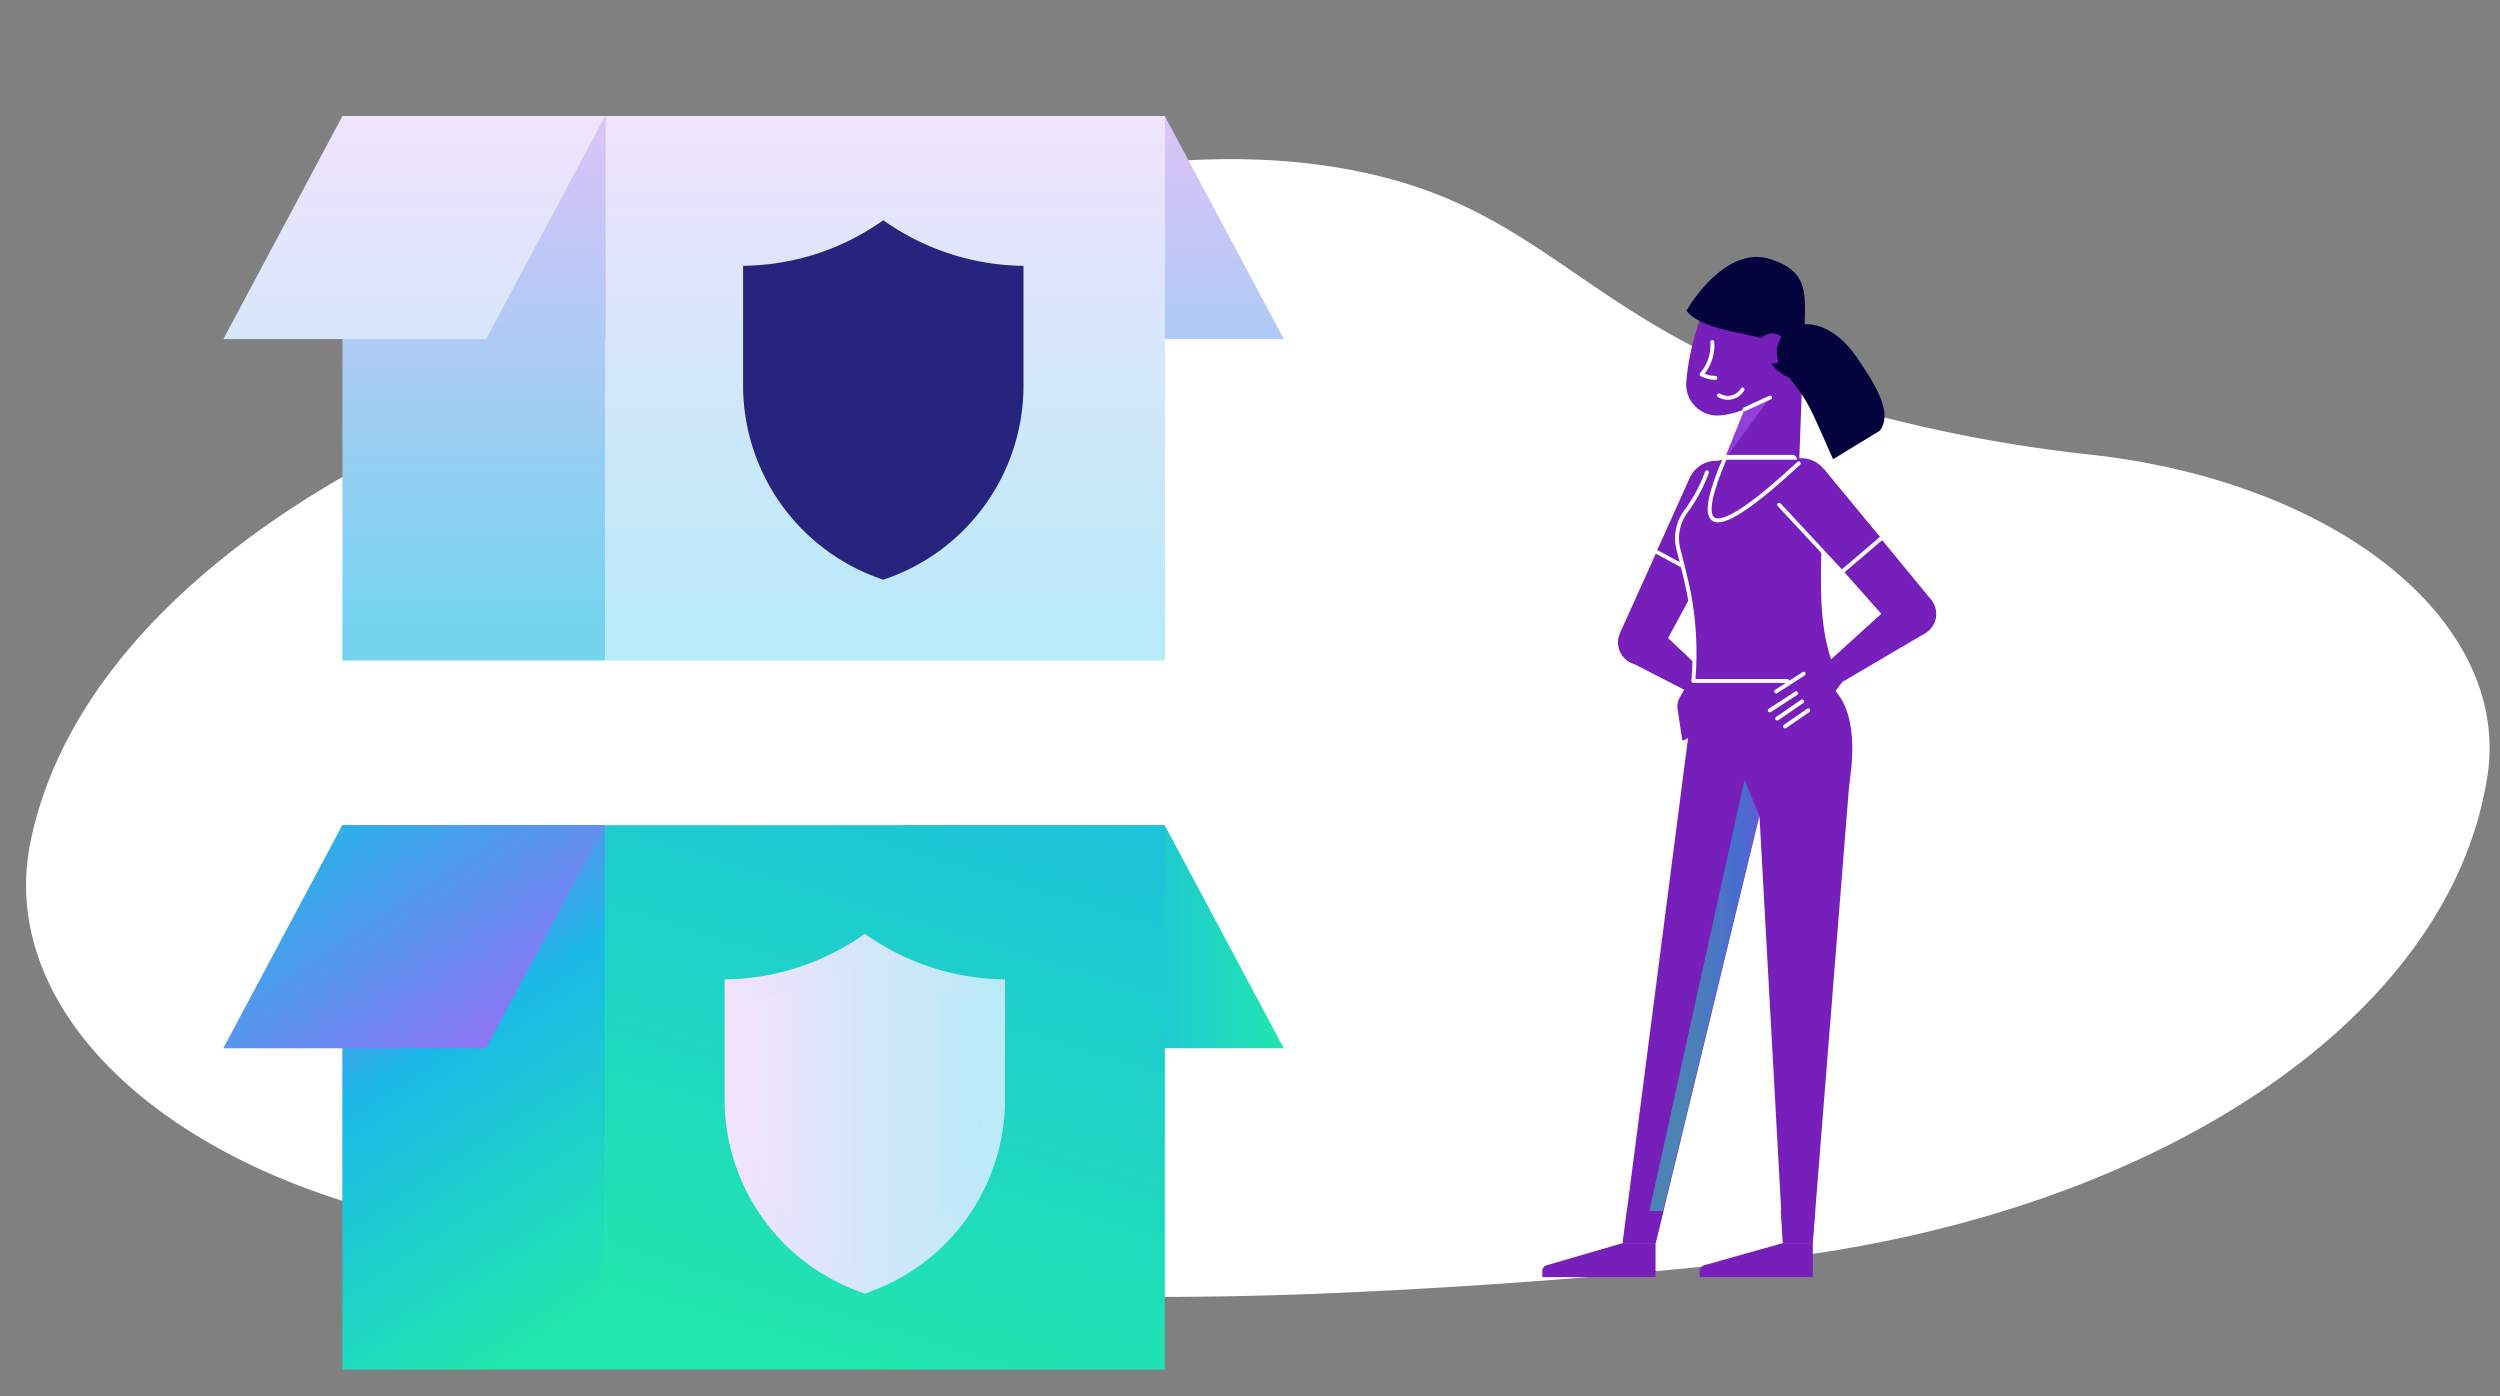 <?xml version="1.0" encoding="UTF-8"?> <svg xmlns="http://www.w3.org/2000/svg" xmlns:xlink="http://www.w3.org/1999/xlink" id="Layer_1" data-name="Layer 1" viewBox="0 0 637.81 356.15"><rect x="0" y="0" width="637.81" height="356.15" fill="#808080" stroke="none"/><defs><style>.cls-1,.cls-19{fill:none;}.cls-2{fill:#fff;}.cls-3{clip-path:url(#clip-path);}.cls-4{fill:url(#linear-gradient);}.cls-5{clip-path:url(#clip-path-2);}.cls-6{fill:url(#linear-gradient-2);}.cls-7{clip-path:url(#clip-path-3);}.cls-8{fill:url(#linear-gradient-3);}.cls-9{clip-path:url(#clip-path-4);}.cls-10{fill:url(#linear-gradient-4);}.cls-11{fill:#26247d;}.cls-12{fill:url(#linear-gradient-5);}.cls-13{fill:url(#linear-gradient-6);}.cls-14{fill:url(#linear-gradient-7);}.cls-15{fill:url(#linear-gradient-8);}.cls-16{fill:url(#linear-gradient-9);}.cls-17{fill:url(#linear-gradient-10);}.cls-18{fill:#761fbb;}.cls-19{stroke:#fff;stroke-linecap:round;stroke-linejoin:round;}.cls-20{opacity:0.5;}.cls-21{clip-path:url(#clip-path-5);}.cls-22{clip-path:url(#clip-path-6);}.cls-23{fill:url(#linear-gradient-11);}.cls-24{fill:#04033d;}.cls-25{clip-path:url(#clip-path-7);}.cls-26{clip-path:url(#clip-path-8);}.cls-27{fill:url(#linear-gradient-12);}</style><clipPath id="clip-path"><polygon class="cls-1" points="230.14 29.6 260.51 86.51 327.54 86.51 297.17 29.6 230.14 29.6"></polygon></clipPath><linearGradient id="linear-gradient" x1="-4083.25" y1="-1411.91" x2="-4082.34" y2="-1411.91" gradientTransform="matrix(0, 149.98, 149.98, 0, 212034.68, 612430.7)" gradientUnits="userSpaceOnUse"><stop offset="0" stop-color="#e1c2f9"></stop><stop offset="1" stop-color="#74d4f0"></stop></linearGradient><clipPath id="clip-path-2"><rect class="cls-1" x="154.39" y="29.6" width="142.83" height="138.91"></rect></clipPath><linearGradient id="linear-gradient-2" x1="-4083.25" y1="-1411.87" x2="-4082.34" y2="-1411.87" gradientTransform="matrix(0, 149.98, 149.98, 0, 211976.44, 612430.7)" gradientUnits="userSpaceOnUse"><stop offset="0" stop-color="#f2e3fd"></stop><stop offset="1" stop-color="#b9eaf8"></stop></linearGradient><clipPath id="clip-path-3"><rect class="cls-1" x="87.36" y="29.6" width="67.03" height="138.91"></rect></clipPath><linearGradient id="linear-gradient-3" x1="-4083.25" y1="-1411.8" x2="-4082.34" y2="-1411.8" gradientTransform="matrix(0, 149.98, 149.98, 0, 211861.21, 612430.7)" xlink:href="#linear-gradient"></linearGradient><clipPath id="clip-path-4"><polygon class="cls-1" points="87.36 29.6 56.99 86.51 124.01 86.51 154.39 29.6 87.36 29.6"></polygon></clipPath><linearGradient id="linear-gradient-4" x1="-4083.25" y1="-1411.79" x2="-4082.34" y2="-1411.79" gradientTransform="matrix(0, 149.98, 149.98, 0, 211844.53, 612430.7)" xlink:href="#linear-gradient-2"></linearGradient><linearGradient id="linear-gradient-5" x1="909.41" y1="238.98" x2="1006.8" y2="238.98" gradientTransform="translate(-679.29)" gradientUnits="userSpaceOnUse"><stop offset="0" stop-color="#b45ff9"></stop><stop offset="0.48" stop-color="#1bb9e8"></stop><stop offset="1" stop-color="#21e6ae"></stop></linearGradient><linearGradient id="linear-gradient-6" x1="996.81" y1="-20.55" x2="885.23" y2="344.95" xlink:href="#linear-gradient-5"></linearGradient><linearGradient id="linear-gradient-7" x1="753.05" y1="208.18" x2="833.32" y2="330.58" xlink:href="#linear-gradient-5"></linearGradient><linearGradient id="linear-gradient-8" x1="818.38" y1="288.08" x2="695.4" y2="107.42" xlink:href="#linear-gradient-5"></linearGradient><linearGradient id="linear-gradient-9" x1="864.15" y1="284.09" x2="935.7" y2="284.09" gradientTransform="translate(-679.29)" xlink:href="#linear-gradient-2"></linearGradient><linearGradient id="linear-gradient-10" x1="869.56" y1="284.48" x2="930.29" y2="284.48" gradientTransform="translate(-679.29)" xlink:href="#linear-gradient-2"></linearGradient><clipPath id="clip-path-5"><rect class="cls-1" x="420.8" y="198.93" width="28.02" height="110.01"></rect></clipPath><clipPath id="clip-path-6"><polygon class="cls-1" points="420.8 308.94 424.28 308.94 448.83 208.15 445.07 198.93 420.8 308.94"></polygon></clipPath><linearGradient id="linear-gradient-11" x1="-4208.14" y1="-1384.35" x2="-4207.36" y2="-1384.35" gradientTransform="matrix(-36.11, 0, 0, 36.11, -151498.1, 50240.02)" xlink:href="#linear-gradient-5"></linearGradient><clipPath id="clip-path-7"><rect class="cls-1" x="435.28" y="97.96" width="21.04" height="22.76"></rect></clipPath><clipPath id="clip-path-8"><polygon class="cls-1" points="445.11 104.41 440.01 117.26 451.58 101.42 451.58 101.42 445.11 104.41"></polygon></clipPath><linearGradient id="linear-gradient-12" x1="-3512.17" y1="-1372.7" x2="-3511.39" y2="-1372.7" gradientTransform="matrix(0, 7.72, -7.72, 0, -10157.7, 27236.21)" xlink:href="#linear-gradient-5"></linearGradient></defs><path class="cls-2" d="M633.91,201.79c-11.85,60.53-87,109.23-185.17,119.87-39.5,4.28-74.3,6.65-103.27,8-101.28,4.73-153.57-5.23-224.25-15.61C47.38,303.22-2,260.13,7.92,214.08c.17-.83.37-1.67.57-2.51,14.7-60.27,85.11-94,100.58-101,123.1-69.71,195.24-76.05,239.34-66.45,48.76,10.6,57.74,41.31,124.07,60.16A375,375,0,0,0,533.43,116c64.58,7.22,108.63,44.11,100.83,84Z"></path><g id="Artwork_27" data-name="Artwork 27"><g class="cls-3"><rect class="cls-4" x="230.14" y="29.6" width="97.4" height="56.91"></rect></g><g class="cls-5"><rect class="cls-6" x="154.39" y="29.6" width="142.83" height="138.91"></rect></g><g class="cls-7"><rect class="cls-8" x="87.36" y="29.6" width="67.03" height="138.91"></rect></g><g class="cls-9"><rect class="cls-10" x="56.99" y="29.6" width="97.4" height="56.91"></rect></g></g><g id="Artwork_577" data-name="Artwork 577"><path class="cls-11" d="M207.56,65a63,63,0,0,0,17.79-8.81,62.84,62.84,0,0,0,35.77,11.63V98.34a52.19,52.19,0,0,1-35.77,49.55,52.21,52.21,0,0,1-35.77-49.55V67.81a63,63,0,0,0,18-2.82"></path><path class="cls-11" d="M225.35,142.15a46.71,46.71,0,0,0,30.36-43.81V73a68.33,68.33,0,0,1-30.36-10.26,67.58,67.58,0,0,1-16.19,7.46A67.74,67.74,0,0,1,195,73V98.34a46.72,46.72,0,0,0,30.36,43.81"></path></g><polygon class="cls-12" points="230.12 210.52 260.49 267.43 327.52 267.43 297.14 210.52 230.12 210.52"></polygon><rect class="cls-13" x="154.36" y="210.52" width="142.83" height="138.91"></rect><rect class="cls-14" x="87.33" y="210.52" width="67.03" height="138.91"></rect><polygon class="cls-15" points="87.33 210.52 56.96 267.43 123.99 267.43 154.36 210.52 87.33 210.52"></polygon><g id="Artwork_577-2" data-name="Artwork 577"><path class="cls-16" d="M238.43,247.05a62.74,62.74,0,0,1-17.79-8.81,62.84,62.84,0,0,1-35.77,11.63V280.4A52.19,52.19,0,0,0,220.64,330a52.21,52.21,0,0,0,35.77-49.55V249.87a63,63,0,0,1-18-2.82"></path><path class="cls-17" d="M220.64,324.21a46.71,46.71,0,0,1-30.36-43.81V255a68,68,0,0,0,30.36-10.26A68,68,0,0,0,251,255V280.4a46.72,46.72,0,0,1-30.36,43.81"></path></g><g id="Artwork_80" data-name="Artwork 80"><path class="cls-18" d="M431.36,121.44a7.29,7.29,0,1,0,9.88-3,7.28,7.28,0,0,0-9.88,3"></path><path class="cls-18" d="M423,167.43a5.71,5.71,0,1,0-8,1,5.71,5.71,0,0,0,8-1"></path><polygon class="cls-18" points="444.18 128.37 423.49 166.62 413.45 161.18 431.36 121.44 444.18 128.37"></polygon><polygon class="cls-18" points="444.18 128.37 434.1 147.01 422.64 140.79 431.36 121.44 444.18 128.37"></polygon><polygon class="cls-18" points="435.12 178.78 414.94 168.39 422 159.42 438.61 175.12 435.12 178.78"></polygon><path class="cls-18" d="M430.85,173.89,428.53,178a4.51,4.51,0,0,0-.54,2.9l1.21,8,.14,0a3.29,3.29,0,0,0,2.57-3l.4-5.22a9.06,9.06,0,0,0,3-2.4,9.46,9.46,0,0,0,2-5.44l-6.49,1.12"></path><path class="cls-18" d="M465,173.59c10.71,6.15,7,24,6.7,27.52l-9.24,116h-7.58l-6-109-26.46,109H414l18.57-143.55Z"></path><line class="cls-19" x1="434.1" y1="147.01" x2="422.64" y2="140.79"></line><path class="cls-18" d="M428.22,140.2c.86,3.32,1.88,7.41,2.49,10.3a81.85,81.85,0,0,1,1.3,23.24h37.34a47.08,47.08,0,0,1-4.26-15.29c-.23-1.94-.38-3.92-.43-5.91a149.54,149.54,0,0,1,1.76-28.79c0-2-2.37-4.46-4.31-5.69a4.43,4.43,0,0,0-2-.8H440a4.81,4.81,0,0,0-4.53,3.22,39.22,39.22,0,0,1-5.37,10,11.49,11.49,0,0,0-1.89,9.71"></path><polygon class="cls-18" points="422.37 317.14 414 317.14 415.06 308.94 424.28 308.94 422.37 317.14"></polygon><polygon class="cls-18" points="454.31 308.94 463.1 308.94 462.44 317.14 454.86 317.14 454.31 308.94"></polygon><g class="cls-20"><g class="cls-21"><g class="cls-22"><rect class="cls-23" x="420.8" y="198.93" width="28.02" height="110.01"></rect></g></g></g><path class="cls-18" d="M483.46,159.71a5.71,5.71,0,1,0,1.74-7.89,5.72,5.72,0,0,0-1.74,7.89"></path><polygon class="cls-18" points="465.27 119.64 492.8 153.15 483.59 160.7 454.71 128.12 465.27 119.64"></polygon><path class="cls-18" d="M453.9,128.77A7.29,7.29,0,1,0,455,118.52a7.29,7.29,0,0,0-1.12,10.25"></path><polygon class="cls-18" points="465.27 119.64 479.93 137.36 469.87 145.95 453.9 128.77 465.27 119.64"></polygon><polygon class="cls-18" points="462.7 172.26 485.2 151.82 491.35 161.44 465.29 176.76 462.7 172.26"></polygon><polygon class="cls-18" points="464.66 169.52 456.71 171.16 457.66 176.16 464.66 169.52"></polygon><polygon class="cls-18" points="463.96 182.07 458.92 182.07 456.61 174.37 466.18 168.6 470 173.99 463.96 182.07"></polygon><path class="cls-18" d="M455.83,186.28h0a1.38,1.38,0,0,0,1.93.36l6.2-4.57-3.6-.6-4.18,2.88a1.38,1.38,0,0,0-.35,1.93"></path><path class="cls-18" d="M452.06,185.94h0a1.4,1.4,0,0,0,1.93.36l7.35-5.07-1.58-2.29L452.42,184a1.4,1.4,0,0,0-.36,1.93"></path><path class="cls-18" d="M448.33,185.14h0a1.4,1.4,0,0,0,1.93.36l9.5-6.55-1.57-2.29-9.5,6.55a1.39,1.39,0,0,0-.36,1.93"></path><path class="cls-18" d="M448.91,181.37h0a1.38,1.38,0,0,0,1.93.35l7.35-5.06-1.58-2.29-7.35,5.07a1.38,1.38,0,0,0-.35,1.93"></path><line class="cls-19" x1="453.15" y1="176.4" x2="460.16" y2="171.89"></line><line class="cls-19" x1="453.4" y1="183.33" x2="459.76" y2="178.95"></line><line class="cls-19" x1="451.52" y1="181.23" x2="458.24" y2="176.87"></line><line class="cls-19" x1="455.4" y1="185.33" x2="461.34" y2="181.23"></line><path class="cls-18" d="M462.49,325.82v-8.68h-7.63l-20,5.63a1.69,1.69,0,0,0-1.23,1.63v1.42Z"></path><path class="cls-18" d="M422.37,325.82v-8.68H414l-19.41,5.66a1.53,1.53,0,0,0-1.11,1.48v1.54Z"></path><path class="cls-18" d="M459,118.21,460.42,80a12.35,12.35,0,0,0-10.64-12.71h0a12.37,12.37,0,0,0-12.66,6.53,62.17,62.17,0,0,0-6.9,23.55,7.93,7.93,0,0,0,8.55,8.61h.12a21.12,21.12,0,0,0,6.22-1.59L440,117.05q-5.67,13.31-2.93,15.35,3.61,2.68,21.84-14.19"></path><path class="cls-24" d="M460.42,80c.25-6.34-.25-11.39-9.15-14-11.3-3.27-20.65,12.49-21,13.3,3.8,4.81,14.73,5.43,21,7.51a32.51,32.51,0,0,0,8.86,1.63Z"></path><path class="cls-24" d="M457.36,96.71a10.83,10.83,0,0,0,2.4.51L460.42,80a12.26,12.26,0,0,0-1-5.24,11.3,11.3,0,0,0-2.1,21.92"></path><path class="cls-18" d="M455.75,90.13a3.85,3.85,0,1,1-2.44-4.87,3.85,3.85,0,0,1,2.44,4.87"></path><path class="cls-19" d="M436.85,87.27a11.3,11.3,0,0,1-2.74,8.23,8.18,8.18,0,0,0,1.53.62,7.84,7.84,0,0,0,2,.28"></path><path class="cls-19" d="M438.56,100.87a4.36,4.36,0,0,0,6-1.51"></path><g class="cls-20"><g class="cls-25"><g class="cls-26"><rect class="cls-27" x="436.46" y="101.35" width="18.68" height="15.97" transform="translate(201.63 498.02) rotate(-71.64)"></rect></g></g></g><line class="cls-19" x1="445.11" y1="104.41" x2="451.58" y2="101.42"></line><path class="cls-2" d="M439.46,117.29h19a1.25,1.25,0,0,0-1.25-1.25H440.71a1.25,1.25,0,0,0-1.25,1.25"></path><path class="cls-19" d="M435.48,120.48a39.22,39.22,0,0,1-5.37,10,11.49,11.49,0,0,0-1.89,9.71c.86,3.32,1.88,7.41,2.49,10.3a81.85,81.85,0,0,1,1.3,23.24H456"></path><polyline class="cls-19" points="479.93 137.36 469.87 145.95 453.9 128.77"></polyline><path class="cls-19" d="M440,117.05q-5.67,13.31-2.93,15.35,3.61,2.68,21.83-14.19"></path><path class="cls-24" d="M479.52,109.93l-11.87,7.23s-2.83-6.48-4.81-10.8c-4.74-10.37-9.79-11.65-9.52-16.64a7.38,7.38,0,0,1,1.59-4.36,7,7,0,0,1,2.81-2c4.8-2,11.3.8,16.12,8,3.36,5,9.61,13.76,5.68,18.58"></path></g></svg> 